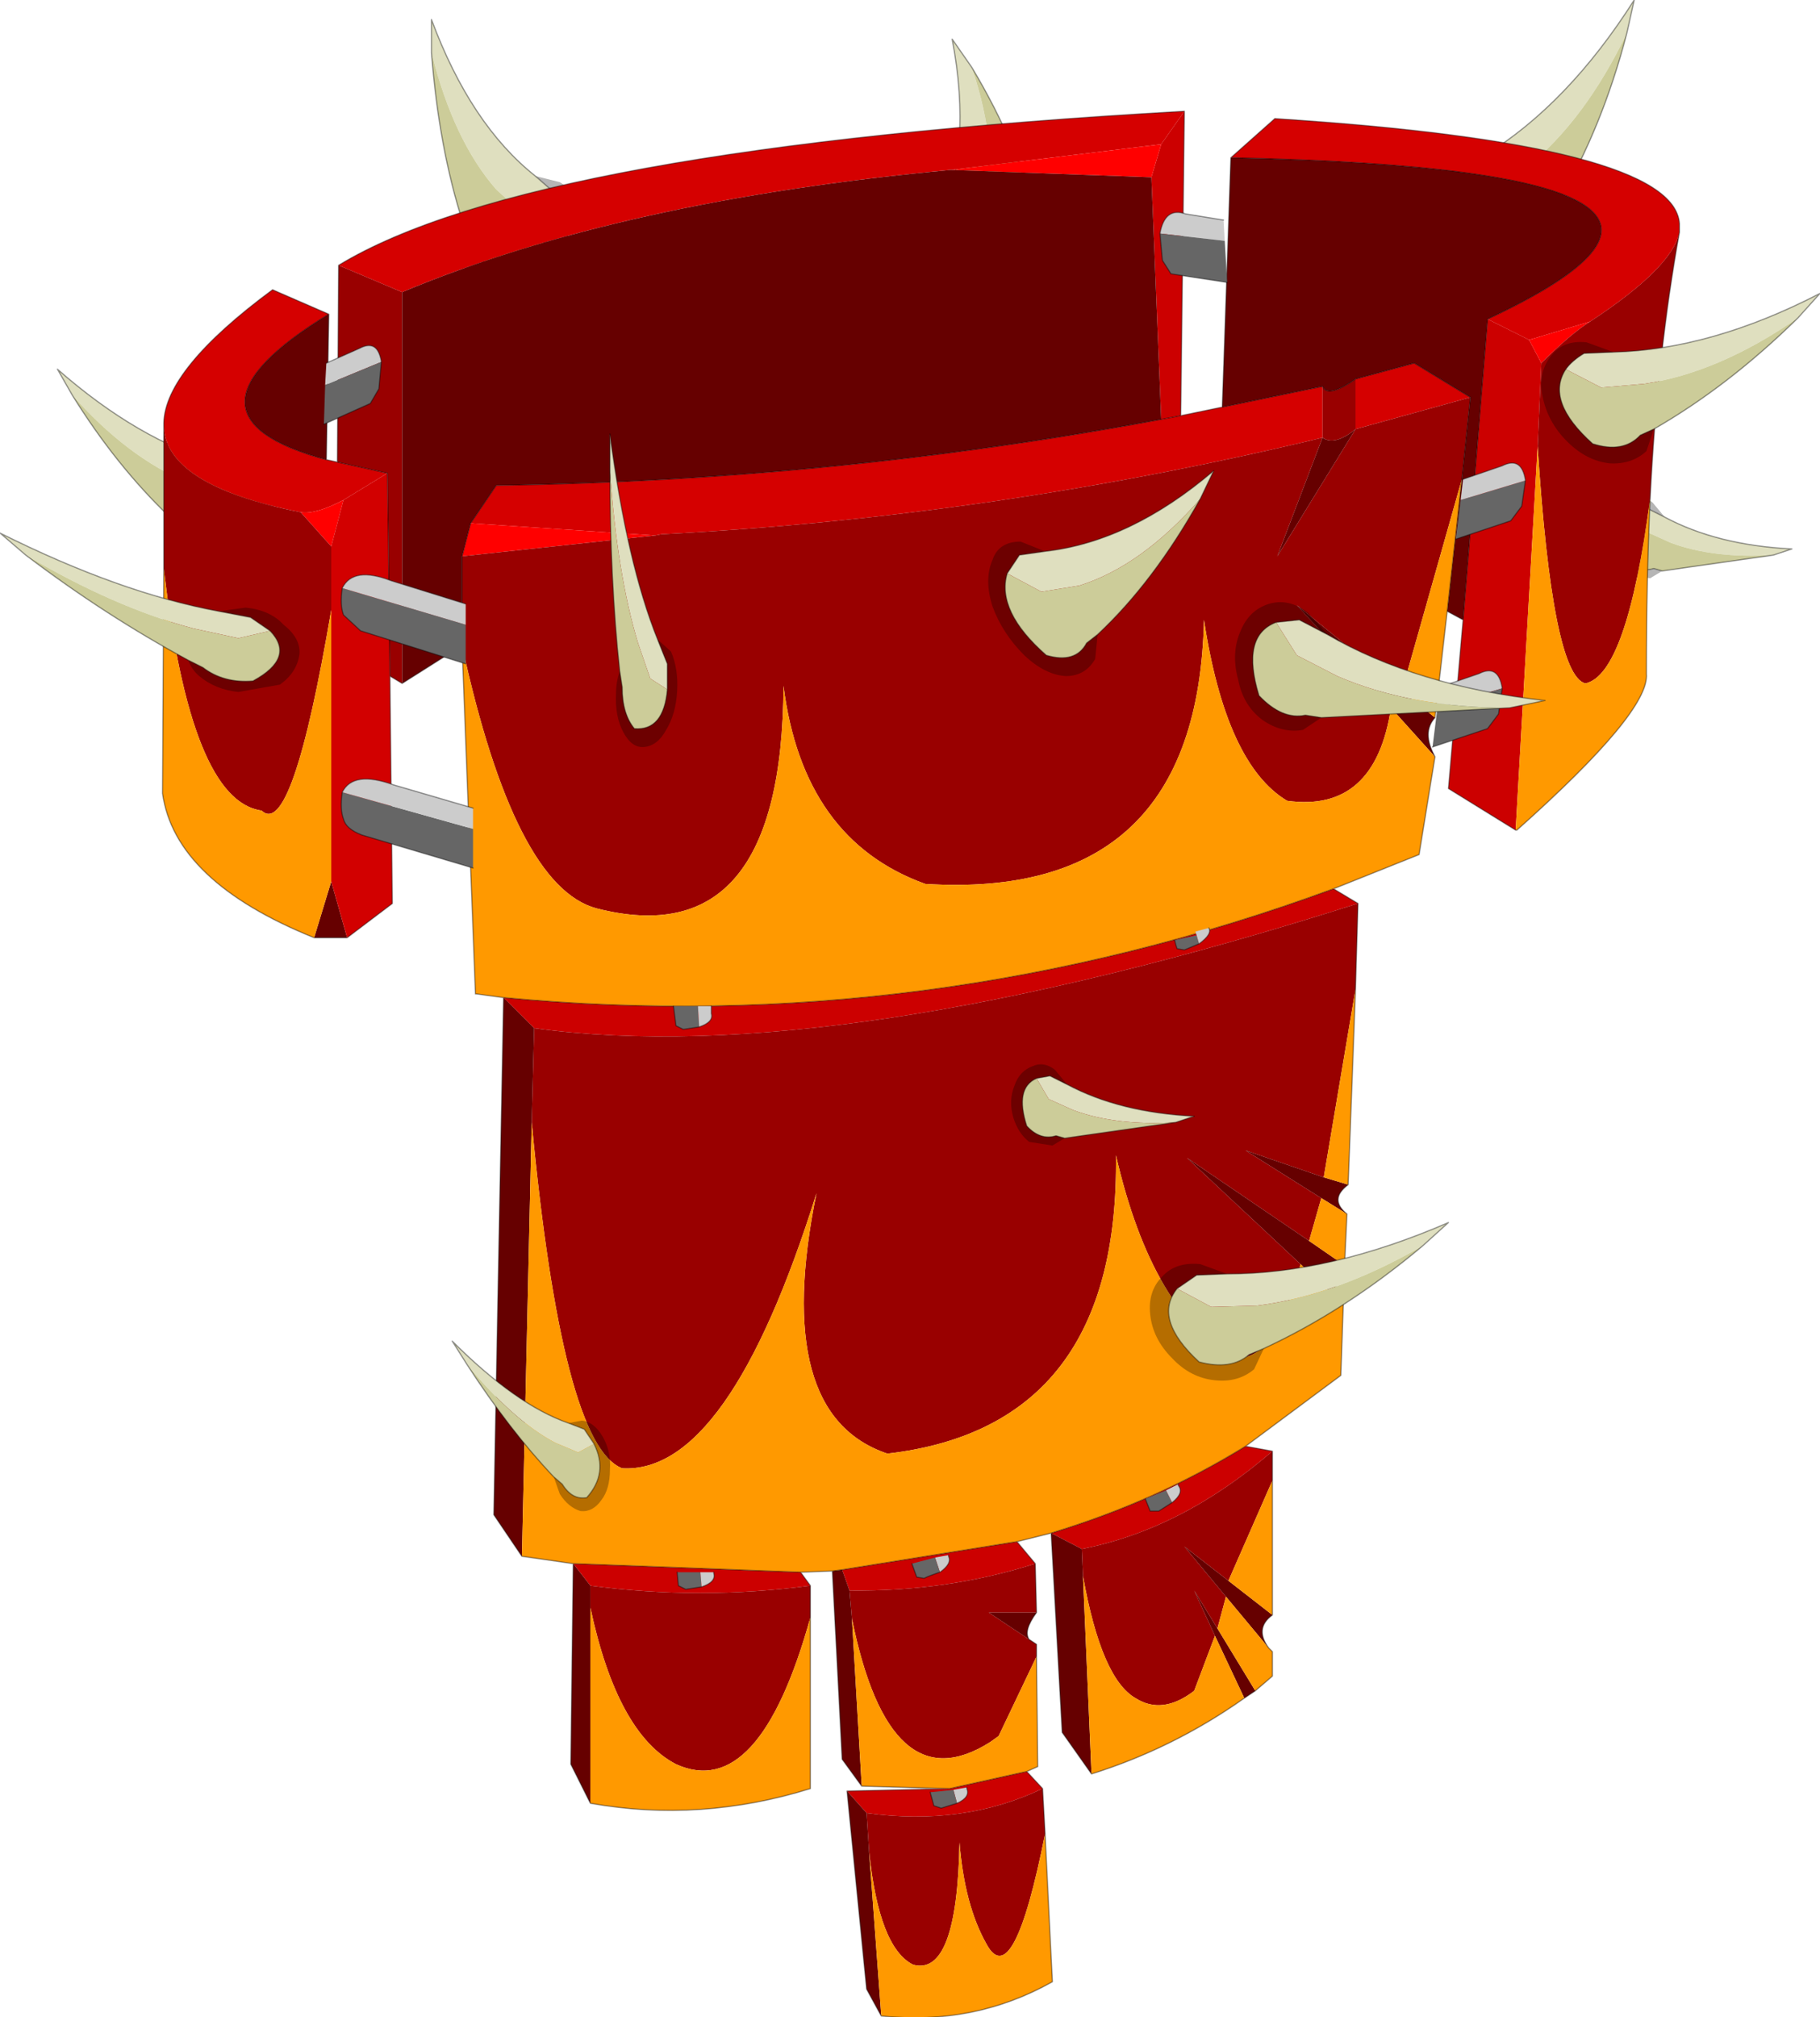 <?xml version="1.0"?>
<svg xmlns="http://www.w3.org/2000/svg" xmlns:xlink="http://www.w3.org/1999/xlink" width="74.45px" height="82.5px"><g transform="matrix(1, 0, 0, 1, -237.75, -159.2)"><use xlink:href="#object-0" width="74.45" height="82.5" transform="matrix(1, 0, 0, 1, 237.75, 159.2)"/></g><defs><g transform="matrix(1, 0, 0, 1, -237.75, -159.2)" id="object-0"><path fill-rule="evenodd" fill="#000000" fill-opacity="0.29" stroke="none" d="M305.75 182.55L305.25 182.85L304.3 182.7Q303.85 182.35 303.65 181.7Q303.45 181 303.7 180.4Q303.9 179.8 304.45 179.6Q304.9 179.4 305.35 179.75L305.85 180.35L305.15 180L304.6 180.1Q303.7 180.5 304.2 182.05Q304.75 182.65 305.4 182.45L305.75 182.55"/><path fill-rule="evenodd" fill="#dfdfbf" stroke="none" d="M305.85 180.35Q308 181.5 311.05 181.65L310.3 181.9Q307.85 182.05 306.1 181.4L305.1 180.95L304.6 180.1L305.15 180L305.85 180.35"/><path fill-rule="evenodd" fill="#cccc99" stroke="none" d="M310.3 181.9L305.75 182.55L305.4 182.45Q304.75 182.65 304.2 182.05Q303.7 180.5 304.6 180.1L305.1 180.95L306.1 181.4Q307.85 182.05 310.3 181.9"/><path fill="none" stroke="#000000" stroke-opacity="0.4" stroke-width="0.05" stroke-linecap="round" stroke-linejoin="round" d="M305.85 180.35Q308 181.5 311.05 181.65L310.3 181.9L305.75 182.55L305.4 182.45Q304.75 182.65 304.2 182.05Q303.7 180.5 304.6 180.1L305.15 180L305.85 180.35"/><path fill-rule="evenodd" fill="#000000" fill-opacity="0.29" stroke="none" d="M301.5 167.45L301.65 168.35Q301.5 169.15 300.65 169.55L298.7 169.65Q297.55 169.35 296.9 168.55Q296.25 167.8 296.35 166.95Q296.5 166.15 297.35 165.75L298.5 165.55L297.45 166.2L297.2 167.1Q297.1 168.65 299.65 169.2Q300.9 168.9 301.15 167.95L301.5 167.45"/><path fill-rule="evenodd" fill="#dfdfbf" stroke="none" d="M298.5 165.55Q301.9 163.45 304.6 159.2L304.3 160.55Q302.6 164.1 300.2 166.05L298.75 167.05L297.2 167.1L297.45 166.2L298.5 165.55"/><path fill-rule="evenodd" fill="#cccc99" stroke="none" d="M304.3 160.55Q303.3 164.4 301.5 167.45L301.15 167.95Q300.9 168.9 299.65 169.2Q297.1 168.65 297.2 167.1L298.75 167.05L300.2 166.05Q302.6 164.1 304.3 160.55"/><path fill="none" stroke="#000000" stroke-opacity="0.4" stroke-width="0.05" stroke-linecap="round" stroke-linejoin="round" d="M298.5 165.55Q301.9 163.45 304.6 159.2L304.3 160.55Q303.3 164.4 301.5 167.45L301.15 167.95Q300.9 168.9 299.65 169.2Q297.1 168.65 297.2 167.1L297.45 166.2L298.5 165.55"/><path fill-rule="evenodd" fill="#dfdfbf" stroke="none" d="M240.7 175.35Q242.95 177.9 245.45 178.95L246.9 179.45L248.2 179.15L247.75 178.45L246.7 178.15Q243.4 177.2 240.1 174.3L240.7 175.35"/><path fill-rule="evenodd" fill="#cccc99" stroke="none" d="M248.2 179.15L246.9 179.45L245.45 178.95Q242.95 177.9 240.7 175.35Q242.5 178.25 244.7 180.35L245.15 180.7Q245.6 181.45 246.7 181.4Q248.65 180.4 248.2 179.15"/><path fill-rule="evenodd" fill="#000000" fill-opacity="0.29" stroke="none" d="M246.7 178.15L247.75 178.45L248.2 179.15Q248.65 180.4 246.7 181.4Q245.6 181.45 245.15 180.7L244.7 180.35L244.8 181.15Q245.2 181.75 245.95 181.9Q246.75 182.05 247.6 181.6L248.85 180.25Q249.15 179.5 248.85 178.85Q248.55 178.2 247.75 178.05L246.7 178.15"/><path fill="none" stroke="#000000" stroke-opacity="0.4" stroke-width="0.05" stroke-linecap="round" stroke-linejoin="round" d="M240.7 175.35L240.1 174.3Q243.4 177.2 246.7 178.15L247.75 178.45L248.2 179.15Q248.65 180.4 246.7 181.4Q245.6 181.45 245.15 180.7L244.7 180.35Q242.5 178.25 240.7 175.35"/><path fill-rule="evenodd" fill="#dfdfbf" stroke="none" d="M277.5 161.95Q278.65 165.35 278.05 168L277.5 169.4L276.15 170.25L275.75 169.5L276.15 168.45Q277.55 165.25 276.7 160.8L277.5 161.95"/><path fill-rule="evenodd" fill="#cccc99" stroke="none" d="M276.15 170.25L277.5 169.4L278.05 168Q278.65 165.35 277.5 161.95Q279.45 165.2 280.2 168.35L280.25 168.85Q280.75 169.7 279.85 170.55Q277.25 171.45 276.15 170.25"/><path fill-rule="evenodd" fill="#000000" fill-opacity="0.29" stroke="none" d="M276.15 168.45L275.75 169.5L276.15 170.25Q277.25 171.45 279.85 170.55Q280.75 169.7 280.25 168.85L280.2 168.35L281 168.95Q281.4 169.55 281 170.3Q280.55 171 279.4 171.35L277 171.45Q275.9 171.2 275.4 170.55Q274.85 169.9 275.35 169.2Q275.65 168.75 276.15 168.45"/><path fill="none" stroke="#000000" stroke-opacity="0.4" stroke-width="0.05" stroke-linecap="round" stroke-linejoin="round" d="M277.5 161.95L276.7 160.8Q277.55 165.25 276.15 168.45L275.75 169.5L276.15 170.25Q277.25 171.45 279.85 170.55Q280.75 169.7 280.25 168.85L280.2 168.35Q279.45 165.2 277.5 161.95"/><path fill-rule="evenodd" fill="#000000" fill-opacity="0.29" stroke="none" d="M256.7 168.35L256.4 169.25Q256.45 170.05 257.1 170.5L258.8 170.6Q259.8 170.3 260.55 169.45Q261.2 168.7 261.25 167.85Q261.3 167.05 260.65 166.65L259.65 166.4L260.45 167.1L260.55 168Q260.35 169.55 258.05 170.15Q256.95 169.8 256.9 168.85L256.7 168.35"/><path fill-rule="evenodd" fill="#dfdfbf" stroke="none" d="M259.65 166.4Q257 164.3 255.4 160L255.4 161.35Q256.3 164.95 258.05 166.95L259.15 167.95L260.55 168L260.45 167.1L259.65 166.4"/><path fill-rule="evenodd" fill="#cccc99" stroke="none" d="M255.4 161.35Q255.7 165.25 256.7 168.35L256.9 168.85Q256.95 169.8 258.05 170.15Q260.35 169.55 260.55 168L259.15 167.95L258.05 166.95Q256.3 164.95 255.4 161.35"/><path fill="none" stroke="#000000" stroke-opacity="0.4" stroke-width="0.05" stroke-linecap="round" stroke-linejoin="round" d="M259.65 166.4Q257 164.3 255.4 160L255.4 161.35Q255.7 165.25 256.7 168.35L256.9 168.85Q256.95 169.8 258.05 170.15Q260.35 169.55 260.55 168L260.45 167.1L259.65 166.4"/><path fill-rule="evenodd" fill="#d50000" stroke="none" d="M300.3 173.1L298.6 172.25Q311.65 166.15 288.1 165.65L289.9 164.05Q306.25 165.1 306.45 168.35L306.45 168.7Q306.15 170.15 302.8 172.35L300.3 173.1M285.25 176.35L286.05 176.2L287.75 175.85L291.85 175L291.85 177.1Q278.35 180.35 264.8 181.05L264.55 181.1L257 180.6L258.05 179.05Q271.85 178.85 285.25 176.35M286.2 163.75L285.25 165.1L276.65 166.15Q263.15 167.4 254.2 171.15L251.6 170.05Q259.5 165.25 286.2 163.75M297.9 175.45L293.2 176.75L293.2 174.7L295.6 174.05L297.9 175.45M244.45 176.6L244.45 176.5Q244.5 174.3 248.9 171.05L251.2 172.05Q244.4 176.2 251.1 178L251.55 178.1L253.6 178.55L251.8 179.65Q250.65 180.25 250.05 180.15Q244.5 179.05 244.45 176.6"/><path fill-rule="evenodd" fill="#cc0000" stroke="none" d="M298.6 172.25L300.3 173.1L300.8 174.05L300.65 177.45L299.75 193.15L297 191.45L297.6 184.55L298.6 172.25M284.85 166.45L285.25 165.1L286.2 163.75L286.05 176.2L285.25 176.35L284.85 166.45M292.3 195.55L293.3 196.15Q271.95 202.95 259.6 201.25L258.35 200Q275.7 201.65 292.3 195.55M288.7 218.35L289.8 218.55Q286.1 221.75 282 222.55L280.75 221.9Q285.05 220.6 288.7 218.35M279.35 222.25L280.1 223.15Q276.5 224.3 272.5 224.25L272.2 223.4L279.35 222.25M279.75 231.65L280.4 232.35Q277.15 233.9 273.2 233.35L272.4 232.45L276.6 232.35L279.75 231.65M270.5 223.5L270.9 224.05Q266.4 224.65 261.9 224.05L261.2 223.15L270.5 223.5"/><path fill-rule="evenodd" fill="#ff0000" stroke="none" d="M300.3 173.1L302.8 172.35Q302 172.85 300.8 174.05L300.3 173.1M285.25 165.1L284.85 166.45L276.65 166.15L285.25 165.1M264.55 181.1L256.65 181.95L257 180.6L264.55 181.1M251.8 179.65L251.3 181.55L250.05 180.15Q250.65 180.25 251.8 179.65"/><path fill-rule="evenodd" fill="#990000" stroke="none" d="M302.8 172.35Q306.15 170.15 306.45 168.7Q305.55 173.65 305.25 179.6Q304.3 186.8 302.6 187.15Q301.25 186.8 300.65 177.45L300.8 174.05Q302 172.85 302.8 172.35M297.9 175.45L297.55 178.8L295.1 187.45L290.8 183.95L294.65 188.15Q294 192.45 290.4 191.95Q287.9 190.45 287 184.55Q286.75 196.05 275.6 195.35Q270.6 193.55 269.8 187.25Q269.75 198.3 262.15 196.35Q258.8 195.45 256.65 185.6L256.65 181.95L264.55 181.1L264.8 181.05Q278.35 180.35 291.85 177.1L290 181.95L293.2 176.75L297.9 175.45M293.2 174.7L293.2 176.75Q292.35 177.45 291.85 177.1L291.85 175Q292.05 175.5 293.2 174.7M293.3 196.15L293.2 199.65L291.9 207.35L288.7 206.25L291.8 208.2L291.3 209.95L286.3 206.55L290.95 210.9Q290 214.8 288.3 214.75Q284.9 212.95 283.4 206.45Q283.55 217.55 274.05 218.65Q269.3 217.05 271.15 208Q267.55 219.5 263.2 219.25Q260.75 218.3 259.5 205.1L259.6 201.25Q271.95 202.95 293.3 196.15M289.8 218.55L289.8 219.75L288 223.85L286.2 222.45L287.9 224.5L287.55 225.8L286.6 224.25L287.45 226.1L286.6 228.35Q285.3 229.35 284.2 228.65Q282.8 227.85 282.05 223.65L282 222.55Q286.1 221.75 289.8 218.55M280.1 223.15L280.15 225.15L278.2 225.15L279.85 226.25L280.15 226.45L280.15 226.95L278.6 230.2L278.25 230.45Q274.15 233.05 272.6 225.4L272.5 224.25Q276.5 224.3 280.1 223.15M280.4 232.35L280.5 234.2Q279.2 240.75 278.1 238.7Q277.2 237.1 277 234.55Q276.9 240.05 275.1 239.55Q273.7 238.85 273.3 234.9L273.2 233.35Q277.15 233.9 280.4 232.35M270.9 224.05L270.9 225.35Q268.8 232.9 265.4 231.35Q263 230.1 261.9 224.95L261.9 224.05Q266.4 224.65 270.9 224.05M254.2 187.15L253.7 186.85L253.6 178.55L251.55 178.1L251.6 170.05L254.2 171.15L254.2 187.15M244.45 182.45L244.45 176.6Q244.5 179.05 250.05 180.15L251.3 181.55L251.3 184.15Q249.7 193.55 248.45 192.35Q245.55 191.95 244.45 182.45"/><path fill-rule="evenodd" fill="#660000" stroke="none" d="M288.1 165.65Q311.65 166.15 298.6 172.25L297.6 184.55L296.95 184.2L297.55 178.8L297.9 175.45L295.6 174.05L293.2 174.7Q292.05 175.5 291.85 175L287.75 175.85L288.1 165.65M284.85 166.45L285.25 176.35Q271.85 178.85 258.05 179.05L257 180.6L256.65 181.95L256.65 185.6L254.2 187.15L254.2 171.15Q263.15 167.4 276.65 166.15L284.85 166.45M293.2 176.75L290 181.95L291.85 177.1Q292.35 177.45 293.2 176.75M294.65 188.15L290.8 183.95L295.1 187.45L296.45 188.55Q295.9 189.15 296.45 190.15L294.65 188.15M292.9 207.65Q292.1 208.25 292.85 208.85L291.8 208.2L288.7 206.25L291.9 207.35L292.9 207.65M292.75 210.95Q292.05 211.6 292.7 212.55L290.95 210.9L286.3 206.55L291.3 209.95L292.75 210.95M289.8 225.25Q289.05 225.8 289.65 226.6L287.9 224.5L286.2 222.45L288 223.85L289.8 225.25M289.1 228.35L288.65 228.65L287.45 226.1L286.6 224.25L287.55 225.8L289.1 228.35M282.4 231.75L281.2 230.05L280.75 221.9L282 222.55L282.05 223.65L282.4 231.75M280.15 225.15Q279.6 225.9 279.85 226.25L278.2 225.15L280.15 225.15M273.8 241.65L273.2 240.55L272.4 232.45L273.2 233.35L273.3 234.9L273.8 241.65M273 232.25L272.2 231.15L271.8 223.45L272.2 223.4L272.5 224.25L272.6 225.4L273 232.25M261.9 232.95L261.1 231.35L261.2 223.15L261.9 224.05L261.9 224.95L261.9 232.95M259.1 222.85L257.95 221.15L258.35 200L259.6 201.25L259.5 205.1L259.1 222.85M251.95 197.55L250.6 197.55L251.3 195.25L251.95 197.55M251.2 172.05L251.1 178Q244.4 176.2 251.2 172.05"/><path fill-rule="evenodd" fill="#ff9900" stroke="none" d="M299.75 193.15L300.65 177.45Q301.25 186.8 302.6 187.15Q304.3 186.8 305.25 179.6Q305.1 183 305.1 186.75Q305.25 188.3 299.8 193.15L299.75 193.15M256.65 185.6Q258.8 195.45 262.15 196.35Q269.75 198.3 269.8 187.25Q270.6 193.55 275.6 195.35Q286.75 196.05 287 184.55Q287.9 190.45 290.4 191.95Q294 192.45 294.65 188.15L296.45 190.15L295.8 194.15L292.3 195.55Q275.7 201.65 258.35 200L257.25 199.85L257.2 199.85L256.65 185.6M295.1 187.45L297.55 178.8L296.95 184.2L296.45 188.55L295.1 187.45M293.2 199.65L292.9 207.65L291.9 207.35L293.2 199.65M292.85 208.85L292.75 210.95L291.3 209.95L291.8 208.2L292.85 208.85M292.7 212.55L292.6 215.45L288.7 218.35Q285.05 220.6 280.75 221.9L279.35 222.25L272.2 223.4L271.8 223.45L270.5 223.5L261.2 223.15L259.1 222.85L259.5 205.1Q260.75 218.3 263.2 219.25Q267.55 219.5 271.15 208Q269.3 217.05 274.05 218.65Q283.55 217.55 283.4 206.45Q284.9 212.95 288.3 214.75Q290 214.8 290.95 210.9L292.7 212.55M289.8 219.75L289.8 225.25L288 223.85L289.8 219.75M289.65 226.6L289.8 226.75L289.8 227.75L289.1 228.35L287.55 225.8L287.9 224.5L289.65 226.6M288.65 228.65Q285.75 230.7 282.4 231.75L282.05 223.65Q282.8 227.85 284.2 228.65Q285.3 229.35 286.6 228.35L287.45 226.1L288.65 228.65M280.15 226.95L280.2 231.45L279.75 231.65L276.6 232.35L273 232.25L272.6 225.4Q274.15 233.05 278.25 230.45L278.6 230.2L280.15 226.95M280.5 234.2L280.8 240.25Q277.6 242.05 273.8 241.65L273.3 234.9Q273.7 238.85 275.1 239.55Q276.9 240.05 277 234.55Q277.2 237.1 278.1 238.7Q279.2 240.75 280.5 234.2M270.9 225.35L270.9 232.35Q266.4 233.75 261.9 232.95L261.9 224.95Q263 230.1 265.4 231.35Q268.8 232.9 270.9 225.35M250.6 197.55Q244.9 195.25 244.4 191.65L244.45 182.45Q245.55 191.95 248.45 192.35Q249.7 193.55 251.3 184.15L251.3 195.25L250.6 197.55"/><path fill-rule="evenodd" fill="#d20000" stroke="none" d="M253.7 186.85L253.8 196.15L251.95 197.55L251.3 195.25L251.3 184.15L251.3 181.55L251.8 179.65L253.6 178.55L253.7 186.85"/><path fill="none" stroke="#000000" stroke-opacity="0.4" stroke-width="0.05" stroke-linecap="round" stroke-linejoin="round" d="M306.45 168.7L306.45 168.35Q306.25 165.1 289.9 164.05L288.1 165.65Q311.65 166.15 298.6 172.25L297.6 184.55L297 191.45L299.75 193.15L299.8 193.15Q305.25 188.3 305.1 186.75Q305.1 183 305.25 179.6Q305.55 173.65 306.45 168.7M285.25 176.35L286.05 176.2L286.2 163.75Q259.5 165.25 251.6 170.05L251.55 178.1L251.1 178L251.2 172.05L248.9 171.05Q244.5 174.3 244.45 176.5L244.45 176.6L244.45 182.45L244.4 191.65Q244.9 195.25 250.6 197.55L251.95 197.55L253.8 196.15L253.7 186.85L254.2 187.15L256.65 185.6L256.65 181.95L257 180.6L258.05 179.05Q271.85 178.85 285.25 176.35M299.75 193.15L299.8 193.15L299.75 193.15M297.55 178.8L297.9 175.45L295.6 174.05L293.2 174.7Q292.05 175.5 291.85 175L287.75 175.85L286.05 176.2M297.55 178.8L296.95 184.2L297.6 184.55M296.45 188.55Q295.9 189.15 296.45 190.15L295.8 194.15L292.3 195.55L293.3 196.15L293.2 199.65L292.9 207.65Q292.1 208.25 292.85 208.85L292.75 210.95Q292.05 211.6 292.7 212.55L292.6 215.45L288.7 218.35L289.8 218.55L289.8 219.75L289.8 225.25Q289.05 225.8 289.65 226.6L289.8 226.75L289.8 227.75L289.1 228.35L288.65 228.65Q285.75 230.7 282.4 231.75L281.2 230.05L280.75 221.9L279.35 222.25L280.1 223.15L280.15 225.15Q279.6 225.9 279.85 226.25L280.15 226.45L280.15 226.95L280.2 231.45L279.75 231.65L280.4 232.35L280.5 234.2L280.8 240.25Q277.6 242.05 273.8 241.65L273.2 240.55L272.4 232.45L276.6 232.35L273 232.25L272.2 231.15L271.8 223.45L270.5 223.5L270.9 224.05L270.9 225.35L270.9 232.35Q266.4 233.75 261.9 232.95L261.1 231.35L261.2 223.15L259.1 222.85L257.95 221.15L258.35 200L257.25 199.85L257.2 199.85L256.65 185.6M296.95 184.2L296.45 188.55M288.1 165.65L287.75 175.85M253.6 178.55L251.55 178.1M253.7 186.85L253.6 178.55M251.1 178Q244.4 176.2 251.2 172.05M272.2 223.4L271.8 223.45M276.6 232.35L279.75 231.65M270.5 223.5L261.2 223.15M279.35 222.25L272.2 223.4M258.35 200Q275.7 201.65 292.3 195.55M288.7 218.35Q285.05 220.6 280.75 221.9"/><path fill-rule="evenodd" fill="#666666" stroke="none" d="M251.75 191.6L257.1 193.1L257.1 194.7L252.55 193.35Q251.9 193.1 251.8 192.7Q251.65 192.3 251.75 191.6"/><path fill-rule="evenodd" fill="#cccccc" stroke="none" d="M257.1 193.1L251.75 191.6Q252.2 190.7 253.85 191.3L257.1 192.25L257.1 193.1"/><path fill="none" stroke="#000000" stroke-opacity="0.4" stroke-width="0.05" stroke-linecap="round" stroke-linejoin="round" d="M251.75 191.6Q251.65 192.3 251.8 192.7Q251.9 193.1 252.55 193.35L257.1 194.7M257.1 192.25L253.85 191.3Q252.2 190.7 251.75 191.6"/><path fill-rule="evenodd" fill="#666666" stroke="none" d="M251.75 183.25L256.8 184.75L256.8 186.35L252.5 185L251.8 184.35Q251.65 183.95 251.75 183.25"/><path fill-rule="evenodd" fill="#cccccc" stroke="none" d="M256.8 184.75L251.75 183.25Q252.2 182.35 253.75 182.95L256.8 183.9L256.8 184.75"/><path fill="none" stroke="#000000" stroke-opacity="0.4" stroke-width="0.05" stroke-linecap="round" stroke-linejoin="round" d="M251.75 183.25Q251.65 183.95 251.8 184.35L252.5 185L256.8 186.35M256.8 183.9L253.75 182.95Q252.2 182.35 251.75 183.25"/><path fill-rule="evenodd" fill="#666666" stroke="none" d="M300.15 178.85L297.5 179.65L297.3 181.25L299.55 180.5L300 179.9L300.15 178.85"/><path fill-rule="evenodd" fill="#cccccc" stroke="none" d="M297.5 179.65L300.15 178.85Q300 177.85 299.2 178.25L297.6 178.8L297.5 179.65"/><path fill="none" stroke="#000000" stroke-opacity="0.4" stroke-width="0.05" stroke-linecap="round" stroke-linejoin="round" d="M300.15 178.85L300 179.9L299.55 180.5L297.3 181.25M297.6 178.8L299.2 178.25Q300 177.85 300.15 178.85"/><path fill-rule="evenodd" fill="#cccccc" stroke="none" d="M299.2 187.35Q299.05 186.35 298.25 186.75L296.65 187.3L296.55 188.15L299.2 187.35"/><path fill-rule="evenodd" fill="#666666" stroke="none" d="M296.55 188.15L296.35 189.75L298.6 189L299.05 188.4L299.2 187.35L296.55 188.15"/><path fill="none" stroke="#000000" stroke-opacity="0.4" stroke-width="0.05" stroke-linecap="round" stroke-linejoin="round" d="M299.2 187.35Q299.05 186.35 298.25 186.75L296.65 187.3M296.35 189.75L298.6 189L299.05 188.4L299.2 187.35"/><path fill-rule="evenodd" fill="#cccccc" stroke="none" d="M285.2 168.75Q285.4 167.65 286.25 167.95L287.8 168.2L287.85 169.05L285.2 168.75"/><path fill-rule="evenodd" fill="#666666" stroke="none" d="M287.85 169.05L287.95 170.75L285.65 170.4L285.3 169.85L285.2 168.75L287.85 169.05"/><path fill="none" stroke="#000000" stroke-opacity="0.4" stroke-width="0.05" stroke-linecap="round" stroke-linejoin="round" d="M285.2 168.75Q285.4 167.65 286.25 167.95L287.8 168.2M287.95 170.75L285.65 170.4L285.3 169.85L285.2 168.75"/><path fill-rule="evenodd" fill="#cccccc" stroke="none" d="M253.35 174Q253.2 173.05 252.45 173.45L251.1 174.05L251.05 174.95L253.35 174"/><path fill-rule="evenodd" fill="#666666" stroke="none" d="M251.05 174.95L251 176.55L252.9 175.7L253.25 175.1L253.35 174L251.05 174.95"/><path fill="none" stroke="#000000" stroke-opacity="0.4" stroke-width="0.05" stroke-linecap="round" stroke-linejoin="round" d="M253.35 174Q253.2 173.05 252.45 173.45L251.1 174.05M251 176.55L252.9 175.7L253.25 175.1L253.35 174"/><path fill-rule="evenodd" fill="#666666" stroke="none" d="M265.3 200.35L266.3 200.35L266.35 201.2L265.7 201.3L265.4 201.15L265.3 200.35"/><path fill-rule="evenodd" fill="#cccccc" stroke="none" d="M266.35 201.2L266.3 200.35L266.85 200.35L266.85 200.65Q266.95 201 266.35 201.2"/><path fill="none" stroke="#000000" stroke-opacity="0.4" stroke-width="0.05" stroke-linecap="round" stroke-linejoin="round" d="M265.3 200.35L265.4 201.15L265.7 201.3L266.35 201.2Q266.95 201 266.85 200.65L266.85 200.35"/><path fill-rule="evenodd" fill="#666666" stroke="none" d="M286.8 197.8L286.2 198.05L285.9 198L285.85 197.85L285.8 197.65L286.7 197.45L286.8 197.8"/><path fill-rule="evenodd" fill="#cccccc" stroke="none" d="M286.8 197.8L286.7 197.45L286.65 197.3L287.2 197.15Q287.35 197.4 286.8 197.8"/><path fill="none" stroke="#000000" stroke-opacity="0.4" stroke-width="0.05" stroke-linecap="round" stroke-linejoin="round" d="M285.8 197.65L285.85 197.85L285.9 198L286.2 198.05L286.8 197.8Q287.35 197.4 287.2 197.15"/><path fill-rule="evenodd" fill="#666666" stroke="none" d="M265.45 223.5L266.4 223.5L266.45 224.1L265.8 224.2L265.5 224.05L265.45 223.5"/><path fill-rule="evenodd" fill="#cccccc" stroke="none" d="M266.45 224.1L266.4 223.5L266.95 223.5L266.95 223.55Q267.05 223.9 266.45 224.1"/><path fill="none" stroke="#000000" stroke-opacity="0.4" stroke-width="0.05" stroke-linecap="round" stroke-linejoin="round" d="M265.45 223.5L265.5 224.05L265.8 224.2L266.45 224.1Q267.05 223.9 266.95 223.55L266.95 223.5"/><path fill-rule="evenodd" fill="#cccccc" stroke="none" d="M276 222.9L276.55 222.8L276.55 222.85Q276.7 223.15 276.2 223.5L276 222.9"/><path fill-rule="evenodd" fill="#666666" stroke="none" d="M276 222.9L276.2 223.5Q275.75 223.65 275.55 223.75L275.25 223.7L275.05 223.15L276 222.9"/><path fill="none" stroke="#000000" stroke-opacity="0.4" stroke-width="0.05" stroke-linecap="round" stroke-linejoin="round" d="M276.2 223.5Q276.7 223.15 276.55 222.85L276.55 222.8M275.05 223.15L275.25 223.7L275.55 223.75Q275.75 223.65 276.2 223.5"/><path fill-rule="evenodd" fill="#666666" stroke="none" d="M284.6 220.5L285.45 220.15L285.7 220.65L285.15 221L284.8 221L284.6 220.5"/><path fill-rule="evenodd" fill="#cccccc" stroke="none" d="M285.7 220.65L285.45 220.15L285.95 219.9L285.95 219.95Q286.2 220.25 285.7 220.65"/><path fill="none" stroke="#000000" stroke-opacity="0.4" stroke-width="0.05" stroke-linecap="round" stroke-linejoin="round" d="M284.6 220.5L284.8 221L285.15 221L285.7 220.65Q286.2 220.25 285.95 219.95L285.95 219.9"/><path fill-rule="evenodd" fill="#cccccc" stroke="none" d="M276.75 232.4L277.3 232.3L277.3 232.35Q277.45 232.7 276.9 232.95L276.75 232.4"/><path fill-rule="evenodd" fill="#666666" stroke="none" d="M276.75 232.4L276.9 232.95L276.25 233.15L275.95 233.05L275.8 232.5L276.75 232.4"/><path fill="none" stroke="#000000" stroke-opacity="0.4" stroke-width="0.05" stroke-linecap="round" stroke-linejoin="round" d="M276.9 232.95Q277.45 232.7 277.3 232.35L277.3 232.3M275.8 232.5L275.95 233.05L276.25 233.15L276.9 232.95"/><path fill-rule="evenodd" fill="#dfdfbf" stroke="none" d="M299.5 188.15Q295.45 188.15 292.45 186.85L290.8 186L289.95 184.65L290.9 184.55L292.05 185.15Q295.65 187.25 300.95 187.85L299.5 188.15"/><path fill-rule="evenodd" fill="#cccc99" stroke="none" d="M289.95 184.65L290.8 186L292.45 186.85Q295.45 188.15 299.5 188.15L291.8 188.55L291.15 188.45Q290.2 188.65 289.25 187.65Q288.5 185.2 289.95 184.65"/><path fill-rule="evenodd" fill="#000000" fill-opacity="0.29" stroke="none" d="M292.05 185.15L290.9 184.55L289.95 184.65Q288.5 185.2 289.25 187.65Q290.2 188.65 291.15 188.45L291.8 188.55L291.05 189.05Q290.2 189.2 289.4 188.65Q288.6 188.05 288.4 187Q288.1 185.9 288.5 185Q288.85 184.15 289.65 183.9Q290.45 183.65 291.25 184.25L292.05 185.15"/><path fill="none" stroke="#000000" stroke-opacity="0.4" stroke-width="0.05" stroke-linecap="round" stroke-linejoin="round" d="M299.5 188.15L300.95 187.85Q295.65 187.25 292.05 185.15L290.9 184.55L289.95 184.65Q288.5 185.2 289.25 187.65Q290.2 188.65 291.15 188.45L291.8 188.55L299.5 188.15"/><path fill-rule="evenodd" fill="#000000" fill-opacity="0.29" stroke="none" d="M282.65 185.15L282.55 186.15Q282.15 186.85 281.35 186.85Q280.5 186.8 279.65 186Q278.75 185.1 278.35 184Q278 182.9 278.35 182.1Q278.6 181.35 279.5 181.35L280.5 181.75L279.45 181.9L278.95 182.65Q278.5 184.2 280.55 186Q281.75 186.35 282.2 185.5L282.65 185.15"/><path fill-rule="evenodd" fill="#dfdfbf" stroke="none" d="M280.5 181.75Q284 181.35 287.4 178.45L286.85 179.6Q284.45 182.35 281.9 183.15L280.35 183.4L278.95 182.65L279.45 181.9L280.5 181.75"/><path fill-rule="evenodd" fill="#cccc99" stroke="none" d="M286.85 179.6Q284.95 183 282.65 185.15L282.2 185.5Q281.75 186.35 280.55 186Q278.5 184.2 278.95 182.65L280.35 183.4L281.9 183.15Q284.45 182.35 286.85 179.6"/><path fill="none" stroke="#000000" stroke-opacity="0.4" stroke-width="0.05" stroke-linecap="round" stroke-linejoin="round" d="M280.5 181.75Q284 181.35 287.4 178.45L286.85 179.6Q284.95 183 282.65 185.15L282.2 185.5Q281.75 186.35 280.55 186Q278.5 184.2 278.95 182.65L279.45 181.9L280.5 181.75"/><path fill-rule="evenodd" fill="#dfdfbf" stroke="none" d="M262.7 178.45Q263 182.7 263.85 185.5L264.35 186.95L265.05 187.4L265.05 186.35L264.65 185.35Q263.4 182.25 262.7 176.95L262.7 178.45"/><path fill-rule="evenodd" fill="#cccc99" stroke="none" d="M265.05 187.4L264.35 186.95L263.85 185.5Q263 182.7 262.7 178.45Q262.7 182.9 263.1 186.65L263.2 187.3Q263.2 188.4 263.7 189Q264.9 189.1 265.05 187.4"/><path fill-rule="evenodd" fill="#000000" fill-opacity="0.29" stroke="none" d="M264.65 185.35L265.05 186.35L265.05 187.4Q264.9 189.1 263.7 189Q263.2 188.4 263.2 187.3L263.1 186.65Q262.95 187.1 262.95 187.55Q262.9 188.5 263.25 189.15Q263.6 189.8 264.1 189.75Q264.65 189.7 265 189.05Q265.4 188.4 265.45 187.45Q265.5 186.55 265.2 185.85L264.65 185.35"/><path fill="none" stroke="#000000" stroke-opacity="0.4" stroke-width="0.05" stroke-linecap="round" stroke-linejoin="round" d="M262.7 178.45L262.7 176.95Q263.4 182.25 264.65 185.35L265.05 186.35L265.05 187.4Q264.9 189.1 263.7 189Q263.2 188.4 263.2 187.3L263.1 186.65Q262.7 182.9 262.7 178.45"/><path fill-rule="evenodd" fill="#000000" fill-opacity="0.29" stroke="none" d="M245.45 186.2Q245.6 186.6 245.9 186.85Q246.55 187.4 247.5 187.5L249.2 187.2Q249.9 186.7 250 185.95Q250.05 185.3 249.35 184.75Q248.8 184.15 247.8 184.05L246.7 184.2L248 184.45L248.8 185Q249.85 186.1 248.1 187.05Q246.9 187.15 246.05 186.5L245.45 186.2"/><path fill-rule="evenodd" fill="#dfdfbf" stroke="none" d="M246.7 184.2Q242.65 183.45 237.75 181L238.8 181.9Q242.45 184.05 245.65 184.9L247.5 185.3L248.8 185L248 184.45L246.7 184.2"/><path fill-rule="evenodd" fill="#cccc99" stroke="none" d="M238.8 181.9Q242.1 184.4 245.45 186.2L246.05 186.5Q246.9 187.15 248.1 187.05Q249.85 186.1 248.8 185L247.5 185.3L245.65 184.9Q242.45 184.05 238.8 181.9"/><path fill="none" stroke="#000000" stroke-opacity="0.4" stroke-width="0.05" stroke-linecap="round" stroke-linejoin="round" d="M246.7 184.2Q242.65 183.45 237.75 181L238.8 181.9Q242.1 184.4 245.45 186.2L246.05 186.5Q246.9 187.15 248.1 187.05Q249.85 186.1 248.8 185L248 184.45L246.7 184.2"/><path fill-rule="evenodd" fill="#dfdfbf" stroke="none" d="M311.3 172.2Q308.05 174.45 305 174.9L303.25 175.05L301.8 174.3Q302.05 173.95 302.55 173.65L303.75 173.6Q307.75 173.5 312.2 171.2L311.3 172.2"/><path fill-rule="evenodd" fill="#cccc99" stroke="none" d="M301.8 174.3L303.25 175.05L305 174.9Q308.05 174.45 311.3 172.2Q308.45 175 305.4 176.75L304.85 177Q304.15 177.75 302.9 177.35Q300.95 175.6 301.8 174.3"/><path fill-rule="evenodd" fill="#000000" fill-opacity="0.29" stroke="none" d="M303.75 173.6L302.55 173.65Q302.05 173.95 301.8 174.3Q300.95 175.6 302.9 177.35Q304.15 177.75 304.85 177L305.4 176.75L305.1 177.65Q304.5 178.2 303.6 178.15Q302.65 178.05 301.85 177.25Q301.05 176.45 300.85 175.4Q300.65 174.45 301.2 173.75Q301.7 173.1 302.65 173.2L303.75 173.6"/><path fill="none" stroke="#000000" stroke-opacity="0.4" stroke-width="0.05" stroke-linecap="round" stroke-linejoin="round" d="M311.3 172.2L312.2 171.2Q307.75 173.5 303.75 173.6L302.55 173.65Q302.05 173.95 301.8 174.3Q300.95 175.6 302.9 177.35Q304.15 177.75 304.85 177L305.4 176.75Q308.45 175 311.3 172.2"/><path fill-rule="evenodd" fill="#dfdfbf" stroke="none" d="M285.85 205.1Q283.4 205.25 281.65 204.6L280.65 204.15L280.15 203.3L280.7 203.2L281.4 203.55Q283.55 204.7 286.6 204.85L285.85 205.1"/><path fill-rule="evenodd" fill="#cccc99" stroke="none" d="M280.15 203.3L280.65 204.15L281.65 204.6Q283.4 205.25 285.85 205.1L281.3 205.75L280.95 205.65Q280.3 205.85 279.75 205.25Q279.25 203.7 280.15 203.3"/><path fill-rule="evenodd" fill="#000000" fill-opacity="0.29" stroke="none" d="M281.4 203.55L280.7 203.2L280.15 203.3Q279.25 203.7 279.75 205.25Q280.3 205.85 280.95 205.65L281.3 205.75L280.8 206.05L279.85 205.9Q279.4 205.55 279.2 204.9Q279 204.2 279.25 203.6Q279.45 203 280 202.8Q280.45 202.6 280.9 202.95L281.4 203.55"/><path fill="none" stroke="#000000" stroke-opacity="0.4" stroke-width="0.05" stroke-linecap="round" stroke-linejoin="round" d="M285.85 205.1L286.6 204.85Q283.55 204.7 281.4 203.55L280.7 203.2L280.15 203.3Q279.25 203.7 279.75 205.25Q280.3 205.85 280.95 205.65L281.3 205.75L285.85 205.1"/><path fill-rule="evenodd" fill="#000000" fill-opacity="0.29" stroke="none" d="M289.45 214.35L289.05 215.2Q288.4 215.75 287.45 215.65Q286.45 215.55 285.7 214.75Q284.9 213.95 284.8 212.95Q284.7 212 285.3 211.4Q285.85 210.8 286.85 210.9L287.95 211.3L286.7 211.35L285.9 211.9Q284.9 213.15 286.8 214.9Q288.1 215.25 288.85 214.6L289.45 214.35"/><path fill-rule="evenodd" fill="#dfdfbf" stroke="none" d="M287.95 211.3Q292.15 211.3 297 209.2L295.95 210.15Q292.4 212.2 289.15 212.6L287.3 212.65L285.9 211.9L286.7 211.35L287.95 211.3"/><path fill-rule="evenodd" fill="#cccc99" stroke="none" d="M295.95 210.15Q292.8 212.8 289.45 214.35L288.85 214.6Q288.1 215.25 286.8 214.9Q284.9 213.15 285.9 211.9L287.3 212.65L289.15 212.6Q292.4 212.2 295.95 210.15"/><path fill="none" stroke="#000000" stroke-opacity="0.4" stroke-width="0.05" stroke-linecap="round" stroke-linejoin="round" d="M287.95 211.3Q292.15 211.3 297 209.2L295.95 210.15Q292.8 212.8 289.45 214.35L288.85 214.6Q288.1 215.25 286.8 214.9Q284.9 213.15 285.9 211.9L286.7 211.35L287.95 211.3"/><path fill-rule="evenodd" fill="#000000" fill-opacity="0.29" stroke="none" d="M260.4 219.6L260.65 220.3Q261 220.85 261.5 221Q262 221.05 262.35 220.55Q262.7 220.1 262.7 219.3Q262.75 218.55 262.4 217.95Q262.05 217.35 261.55 217.3L261 217.4L261.65 217.65L262.05 218.25Q262.65 219.45 261.75 220.45Q261.15 220.55 260.75 219.9L260.4 219.6"/><path fill-rule="evenodd" fill="#dfdfbf" stroke="none" d="M261 217.4Q258.85 216.65 256.25 214.05L256.85 215Q258.75 217.3 260.45 218.2L261.4 218.6L262.05 218.25L261.65 217.65L261 217.4"/><path fill-rule="evenodd" fill="#cccc99" stroke="none" d="M256.85 215Q258.6 217.7 260.4 219.6L260.75 219.9Q261.15 220.55 261.75 220.45Q262.65 219.45 262.05 218.25L261.4 218.6L260.45 218.2Q258.75 217.3 256.85 215"/><path fill="none" stroke="#000000" stroke-opacity="0.4" stroke-width="0.05" stroke-linecap="round" stroke-linejoin="round" d="M261 217.4Q258.85 216.65 256.25 214.05L256.85 215Q258.6 217.7 260.4 219.6L260.75 219.9Q261.15 220.55 261.75 220.45Q262.65 219.45 262.05 218.25L261.65 217.65L261 217.4"/></g></defs></svg>
